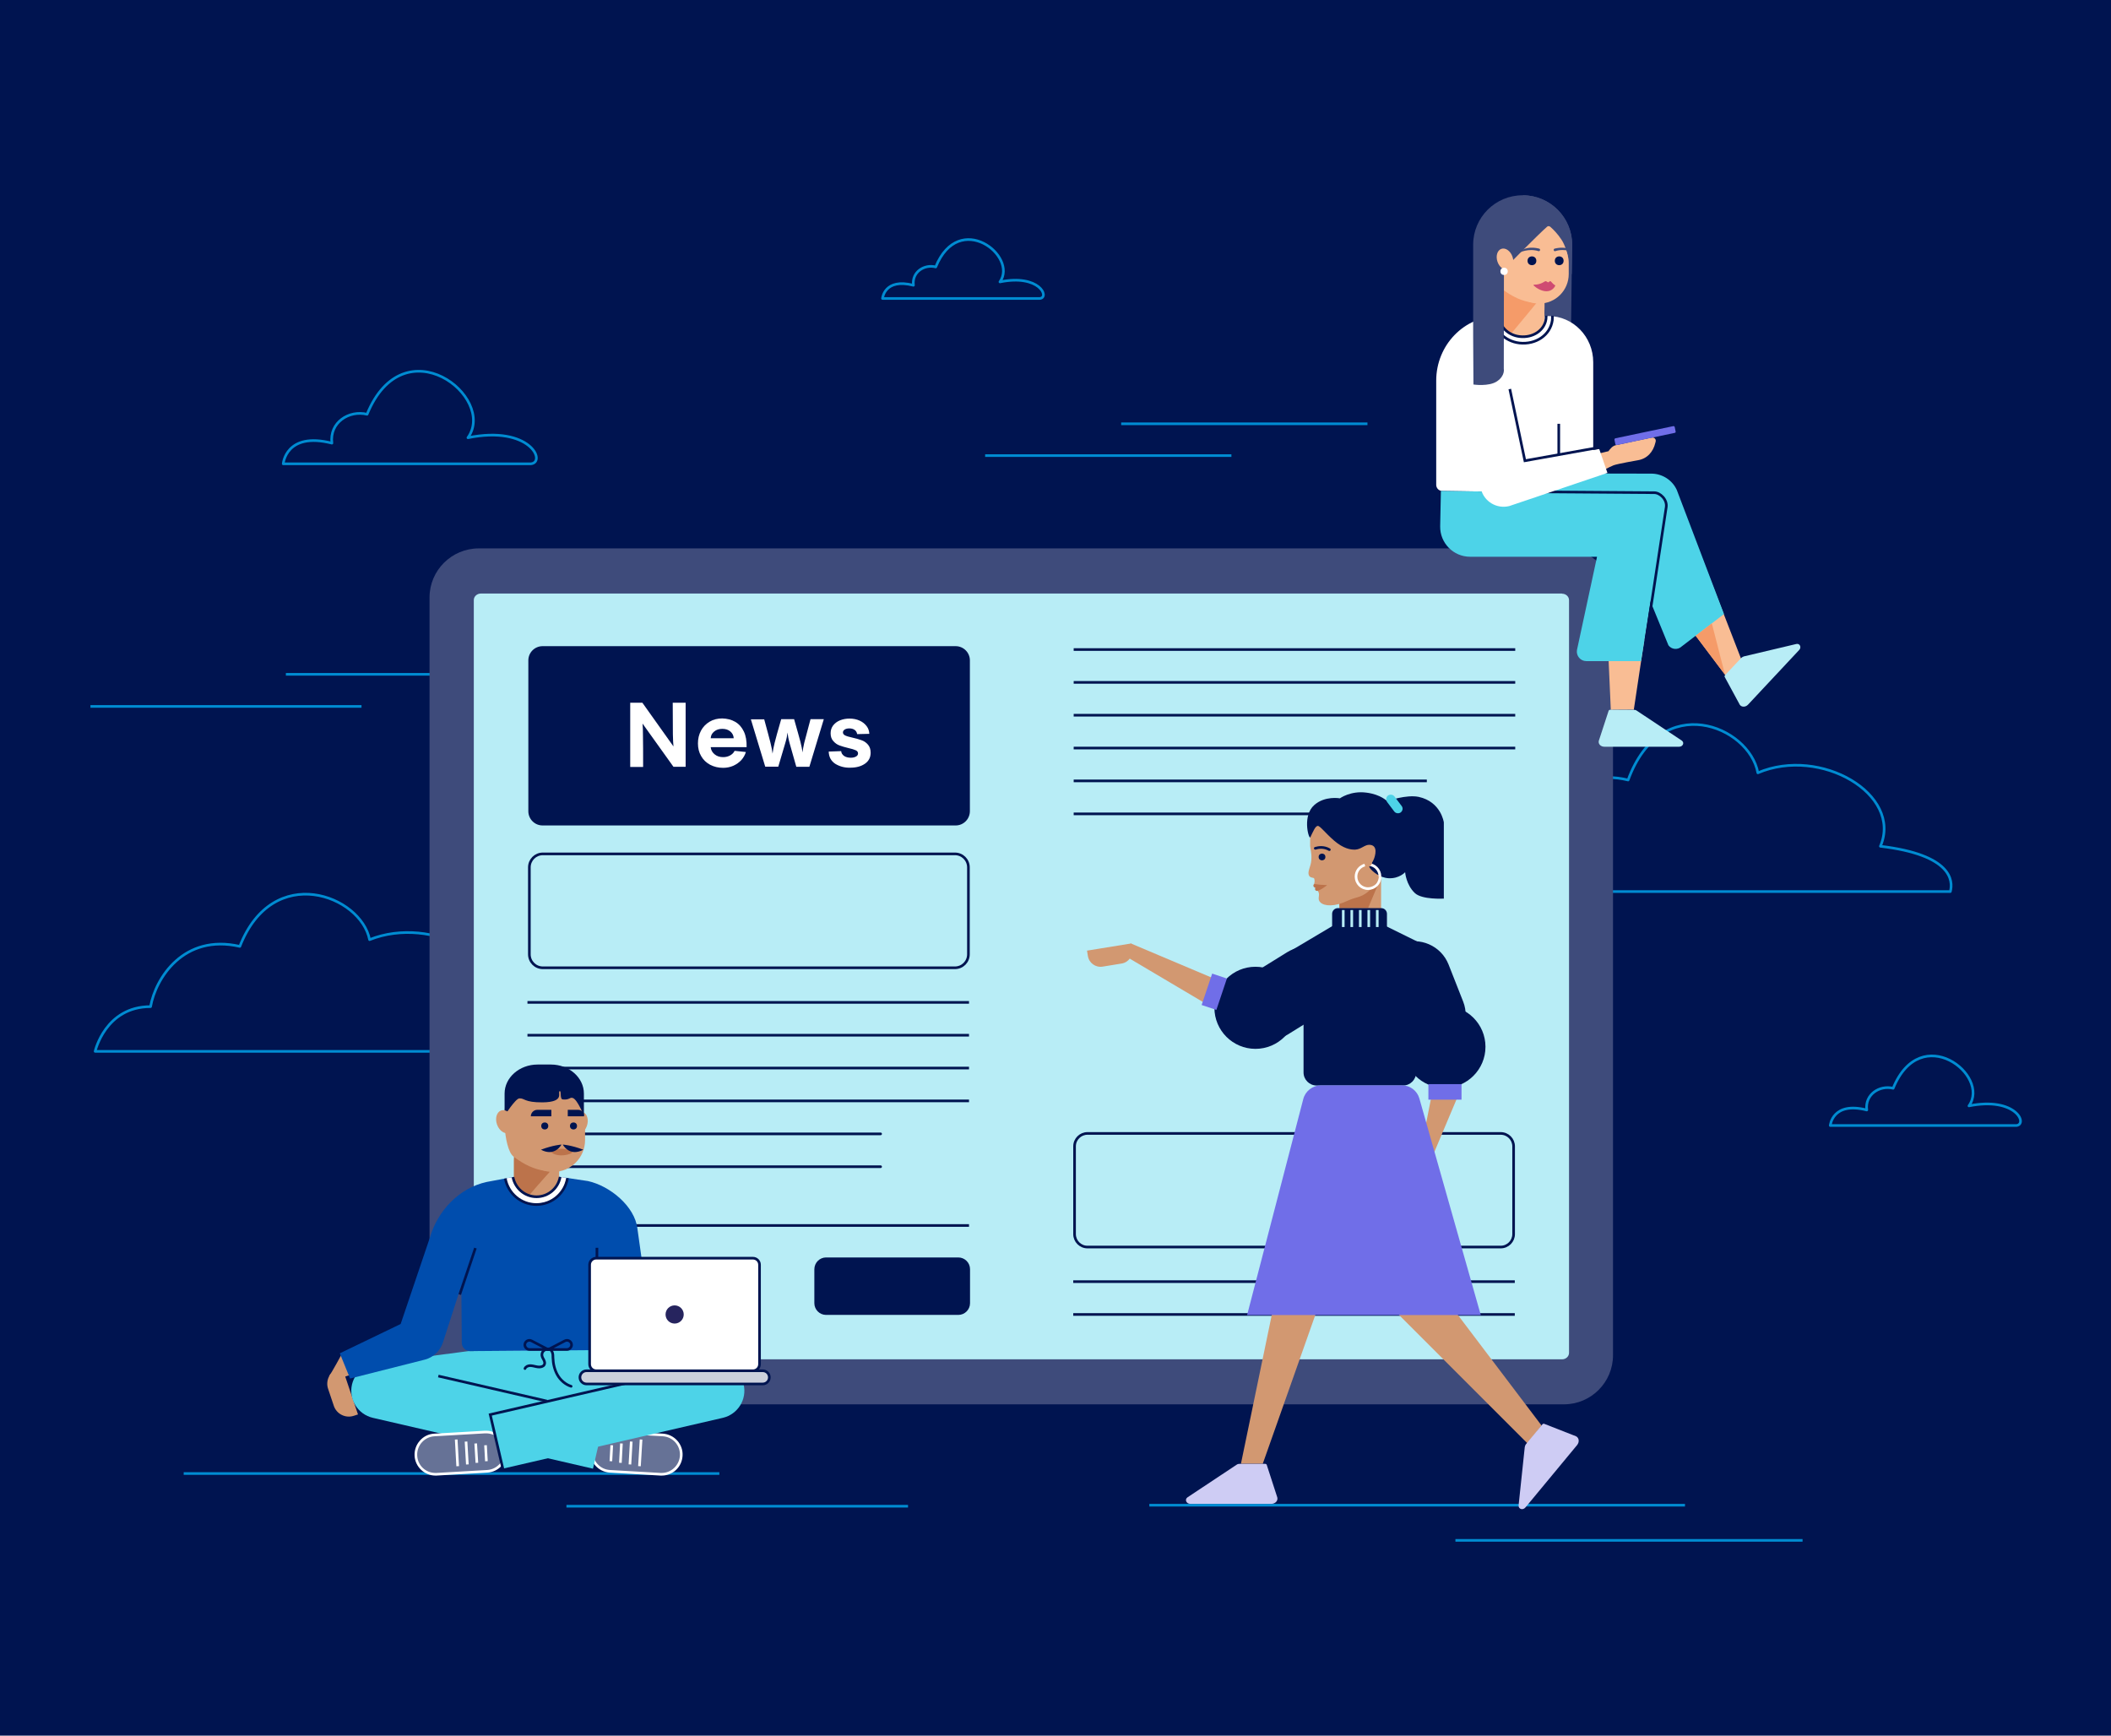 <?xml version="1.0" encoding="UTF-8"?>
<svg xmlns="http://www.w3.org/2000/svg" xmlns:xlink="http://www.w3.org/1999/xlink" version="1.1" x="0px" y="0px" viewBox="0 0 1440 1184" style="enable-background:new 0 0 1440 1184;" xml:space="preserve">
<style type="text/css">
	.st0{fill:#001450;}
	.st1{fill:#3E4B7B;}
	.st2{fill:#FFFFFF;}
	.st3{fill:none;stroke:#008CD2;stroke-width:0.75;stroke-miterlimit:10;}
	.st4{fill:none;stroke:#008CD2;stroke-width:0.75;stroke-linecap:round;stroke-linejoin:round;stroke-miterlimit:10;}
	.st5{fill:#B8EDF6;}
	.st6{fill:none;stroke:#001450;stroke-width:0.75;stroke-miterlimit:10;}
	.st7{fill:#D29871;}
	.st8{fill:#F9BD94;}
	.st9{fill:#4DD3E8;}
	.st10{fill:#EBA97D;}
	.st11{fill:none;stroke:#252659;stroke-width:0.6;stroke-miterlimit:10;}
	.st12{fill:#F59B69;}
	.st13{fill:#706EE8;}
	.st14{fill:#CF4B72;}
	.st15{fill:#4695D3;}
	.st16{fill:#667296;}
	.st17{fill:none;stroke:#FFFFFF;stroke-width:0.75;stroke-miterlimit:10;}
	.st18{fill:#004DAD;}
	.st19{fill:none;stroke:#001450;stroke-width:0.75;stroke-linecap:round;stroke-linejoin:round;stroke-miterlimit:10;}
	.st20{fill:none;}
	.st21{fill:#CECCF4;}
	.st22{fill:#BC734B;}
	.st23{fill:none;stroke:#B8EDF6;stroke-width:0.75;stroke-miterlimit:10;}
	.st24{fill:none;stroke:#041456;stroke-width:0.75;stroke-miterlimit:10;}
	.st25{fill:#CCD0DC;}
	.st26{fill:#FFFFFF;stroke:#001450;stroke-width:0.75;stroke-linecap:round;stroke-linejoin:round;stroke-miterlimit:10;}
	.st27{fill:#26245E;stroke:#26245E;stroke-width:0.75;stroke-linecap:round;stroke-linejoin:round;stroke-miterlimit:10;}
	.st28{fill:#4DD3E8;stroke:#4DD3E8;stroke-width:2.428;stroke-linecap:round;stroke-linejoin:round;stroke-miterlimit:10;}
	.st29{fill:#B6D8F9;stroke:#B6D8F9;stroke-width:2.428;stroke-linecap:round;stroke-linejoin:round;stroke-miterlimit:10;}
	.st30{fill:none;stroke:#008CD2;stroke-width:1.8;stroke-miterlimit:10;}
	.st31{fill:#008CD2;stroke:#008CD2;stroke-width:1.8;stroke-miterlimit:10;}
	.st32{fill:none;stroke:#FFFFFF;stroke-width:1.8;stroke-miterlimit:10;}
	.st33{fill:#008CD2;}
	.st34{fill:#B6D8F9;}
	.st35{fill:none;stroke:#001450;stroke-width:1.8;stroke-miterlimit:10;}
	.st36{opacity:0.1;fill:#041456;stroke:#001450;stroke-width:2.428;stroke-miterlimit:10;}
	.st37{fill:#706EE8;stroke:#706EE8;stroke-width:2.428;stroke-linecap:round;stroke-linejoin:round;stroke-miterlimit:10;}
	.st38{fill:#FFFFFF;stroke:#706EE8;stroke-width:2.428;stroke-linecap:round;stroke-linejoin:round;stroke-miterlimit:10;}
	.st39{fill:#FFFFFF;stroke:#4DD3E8;stroke-width:2.428;stroke-linecap:round;stroke-linejoin:round;stroke-miterlimit:10;}
	.st40{fill:#FFFFFF;stroke:#B6D8F9;stroke-width:2.428;stroke-linecap:round;stroke-linejoin:round;stroke-miterlimit:10;}
	.st41{fill:#001450;stroke:#001450;stroke-width:1.821;stroke-miterlimit:10;}
	.st42{fill:none;stroke:#001450;stroke-width:1.8;stroke-linecap:round;stroke-linejoin:round;stroke-miterlimit:10;}
	.st43{fill:none;stroke:#B6D8F9;stroke-width:1.8;stroke-miterlimit:10;}
	.st44{fill:none;stroke:#008CD2;stroke-width:1.8;stroke-linecap:round;stroke-linejoin:round;stroke-miterlimit:10;}
	.st45{fill:#4DD3E8;stroke:#4DD3E8;stroke-linecap:round;stroke-linejoin:round;stroke-miterlimit:10;}
	.st46{fill:#B6D8F9;stroke:#B6D8F9;stroke-linecap:round;stroke-linejoin:round;stroke-miterlimit:10;}
	.st47{fill:#008CD2;stroke:#008CD2;stroke-width:0.75;stroke-miterlimit:10;}
	.st48{opacity:0.1;fill:#041456;stroke:#001450;stroke-miterlimit:10;}
	.st49{fill:#706EE8;stroke:#706EE8;stroke-linecap:round;stroke-linejoin:round;stroke-miterlimit:10;}
	.st50{fill:#FFFFFF;stroke:#706EE8;stroke-linecap:round;stroke-linejoin:round;stroke-miterlimit:10;}
	.st51{fill:#FFFFFF;stroke:#4DD3E8;stroke-linecap:round;stroke-linejoin:round;stroke-miterlimit:10;}
	.st52{fill:#FFFFFF;stroke:#B6D8F9;stroke-linecap:round;stroke-linejoin:round;stroke-miterlimit:10;}
	.st53{fill:#001450;stroke:#001450;stroke-width:0.75;stroke-miterlimit:10;}
	.st54{fill:none;stroke:#B6D8F9;stroke-width:0.75;stroke-miterlimit:10;}
	.st55{fill:none;stroke:#3E4B7B;stroke-width:2.355;stroke-linecap:round;stroke-linejoin:round;stroke-miterlimit:10;}
	.st56{fill:#7E4538;}
	.st57{fill:#A5674F;}
	.st58{fill:#82422E;}
	.st59{fill-rule:evenodd;clip-rule:evenodd;fill:#001450;}
	.st60{fill:none;stroke:#008CD2;stroke-width:1.236;stroke-linecap:square;}
	.st61{fill:none;stroke:#3E4B7B;stroke-width:2.355;stroke-miterlimit:10;}
	.st62{clip-path:url(#SVGID_00000043427527511047536920000004754835467704160434_);}
	.st63{fill:none;stroke:#252659;stroke-width:1.259;stroke-miterlimit:10;}
	.st64{fill:#FFFFFF;stroke:#001450;stroke-width:0.75;stroke-miterlimit:10;}
	.st65{fill:#001450;stroke:#008CD2;stroke-width:0.75;stroke-miterlimit:10;}
	.st66{fill:#FFFFFF;stroke:#001450;stroke-width:1.518;stroke-linecap:round;stroke-linejoin:round;stroke-miterlimit:10;}
	.st67{fill:none;stroke:#001450;stroke-width:1.139;stroke-linecap:round;stroke-linejoin:round;stroke-miterlimit:10;}
	.st68{fill:none;stroke:#001450;stroke-width:0.75;}
	.st69{fill:#E5BFA1;filter:url(#Adobe_OpacityMaskFilter);}
	.st70{mask:url(#mask0_3963_33188_00000054949596928567622090000010716605533962612364_);}
	.st71{fill:#001450;stroke:#001450;stroke-width:7.211636e-02;stroke-miterlimit:10;}
	.st72{opacity:0.5;fill:#F59B69;enable-background:new    ;}
	.st73{fill:none;stroke:#B8EDF6;stroke-width:3;stroke-linecap:round;stroke-linejoin:round;stroke-miterlimit:10;}
	.st74{fill-rule:evenodd;clip-rule:evenodd;fill:#D29871;}
	.st75{fill:#4D5B85;}
	.st76{fill:none;stroke:#008CD2;stroke-width:2;stroke-linecap:square;}
	.st77{fill-rule:evenodd;clip-rule:evenodd;fill:#008CD2;}
	.st78{fill-rule:evenodd;clip-rule:evenodd;fill:#FFFFFF;}
	.st79{fill-rule:evenodd;clip-rule:evenodd;fill:#BC734B;}
	.st80{fill:#706EE8;enable-background:new    ;}
	.st81{fill-rule:evenodd;clip-rule:evenodd;fill:#CCD0DC;}
	.st82{fill-rule:evenodd;clip-rule:evenodd;fill:none;stroke:#CCD0DC;stroke-width:2;stroke-miterlimit:10;}
	.st83{fill:none;stroke:#008CD2;stroke-width:0.75;}
	.st84{fill:#94E5F1;}
	.st85{fill:#FFFFFF;stroke:#FFFFFF;stroke-width:0.994;stroke-miterlimit:10;}
	.st86{fill-rule:evenodd;clip-rule:evenodd;fill:#94E5F1;}
	.st87{fill:none;stroke:#001450;stroke-width:0.994;stroke-miterlimit:10;}
	.st88{fill:none;stroke:#008CD2;stroke-width:0.75;stroke-linecap:square;stroke-miterlimit:10;}
	.st89{fill:#FFFFFF;filter:url(#Adobe_OpacityMaskFilter_00000135691922785693451030000012342425798803265412_);}
	
		.st90{mask:url(#path-86-inside-1_3963_33950_00000045590423536095182250000000608705039788252551_);fill:#008CD2;stroke:#008CD2;stroke-width:0.994;}
	.st91{clip-path:url(#SVGID_00000029768775942978377960000000241504968952623514_);}
	.st92{fill:#3E4B7B;stroke:#3E4B7B;stroke-width:1.142;}
	.st93{fill:none;stroke:#FFFFFF;stroke-width:0.75;stroke-linecap:round;}
	.st94{fill:#FFFFFF;stroke:#001450;stroke-width:0.75;}
	.st95{fill:#FFFFFF;stroke:#001450;stroke-width:0.571;stroke-miterlimit:10;}
	.st96{fill:none;stroke:#001450;stroke-width:2;stroke-miterlimit:10;}
	.st97{fill:none;stroke:#001450;stroke-width:2;}
	.st98{fill:#3E4B7B;stroke:#3E4B7B;stroke-width:2;}
	.st99{fill:none;stroke:#FFFFFF;stroke-width:2;stroke-linecap:round;}
	.st100{fill:none;stroke:#008CD2;stroke-width:2;}
	.st101{fill:#FFFFFF;stroke:#001450;stroke-width:2;}
	.st102{fill:#FFFFFF;stroke:#001450;stroke-miterlimit:10;}
	.st103{fill:none;stroke:#008CD2;stroke-width:2;stroke-miterlimit:10;}
	.st104{fill:#FFFFFF;stroke:#FFFFFF;stroke-width:2.34;stroke-miterlimit:10;}
	.st105{fill:none;stroke:#001450;stroke-width:2.34;stroke-miterlimit:10;}
	.st106{fill:none;stroke:#008CD2;stroke-width:2;stroke-linecap:square;stroke-miterlimit:10;}
	.st107{fill:#FFFFFF;filter:url(#Adobe_OpacityMaskFilter_00000170253116386607843910000006586204008465640878_);}
	
		.st108{mask:url(#path-86-inside-1_3963_33950_00000083084943453329269400000005927712555969314750_);fill:#008CD2;stroke:#008CD2;stroke-width:2.34;}
	.st109{clip-path:url(#SVGID_00000169533698806930246490000002970939726072766861_);}
	.st110{fill:#001450;stroke:#008CD2;stroke-width:2;stroke-miterlimit:10;}
	.st111{fill:none;stroke:#001450;stroke-width:2.501;}
	.st112{clip-path:url(#SVGID_00000079479630280743044690000011044934017798098562_);}
	.st113{fill:#FFFFFF;stroke:#001450;stroke-width:2.501;stroke-miterlimit:10;}
	.st114{fill:none;stroke:#B6D8F9;stroke-width:2;stroke-miterlimit:10;}
	.st115{fill:none;stroke:#B8EDF6;stroke-width:2;}
	.st116{fill:none;stroke:#001450;stroke-width:6.669;stroke-miterlimit:10;}
	.st117{fill:none;stroke:#001450;stroke-width:1.089;}
	.st118{fill:none;stroke:#008CD2;stroke-width:0.871;}
	.st119{clip-path:url(#SVGID_00000095315287390963165770000013585552631403341227_);}
	.st120{fill:#FFFFFF;stroke:#001450;stroke-width:1.089;stroke-miterlimit:10;}
	.st121{fill:none;stroke:#B8EDF6;stroke-width:0.75;}
	.st122{fill:none;stroke:#001450;stroke-width:2.904;stroke-miterlimit:10;}
	.st123{fill:none;stroke:#3E4B7B;stroke-width:4.522;stroke-linecap:round;stroke-linejoin:round;stroke-miterlimit:10;}
	.st124{fill:none;stroke:#008CD2;stroke-width:2.373;stroke-linecap:square;}
	.st125{fill:none;stroke:#3E4B7B;stroke-width:4.522;stroke-miterlimit:10;}
	.st126{fill:none;stroke:#001450;stroke-width:2;stroke-linecap:round;stroke-linejoin:round;stroke-miterlimit:10;}
	.st127{fill:#FFFFFF;stroke:#001450;stroke-width:2;stroke-linecap:round;stroke-linejoin:round;stroke-miterlimit:10;}
	.st128{fill:#26245E;stroke:#26245E;stroke-width:2;stroke-linecap:round;stroke-linejoin:round;stroke-miterlimit:10;}
	.st129{clip-path:url(#SVGID_00000063593090891416752460000003251546392875366585_);}
	.st130{fill:none;stroke:#252659;stroke-width:2.418;stroke-miterlimit:10;}
	.st131{fill:#FFFFFF;stroke:#001450;stroke-width:2;stroke-miterlimit:10;}
	.st132{fill:none;stroke:#008CD2;stroke-width:2;stroke-linecap:round;stroke-linejoin:round;stroke-miterlimit:10;}
	.st133{fill:#FFFFFF;stroke:#001450;stroke-width:3.061;stroke-linecap:round;stroke-linejoin:round;stroke-miterlimit:10;}
	.st134{fill:#E5BFA1;filter:url(#Adobe_OpacityMaskFilter_00000037669164128995254160000011577151054176644746_);}
	.st135{mask:url(#mask0_3963_33188_00000018951943706794382780000000515353355427817393_);}
	.st136{fill:#001450;stroke:#001450;stroke-width:0.145;stroke-miterlimit:10;}
	.st137{fill:none;stroke:#B8EDF6;stroke-width:6.05;stroke-linecap:round;stroke-linejoin:round;stroke-miterlimit:10;}
	.st138{fill:none;stroke:#008CD2;stroke-width:4.033;stroke-linecap:square;}
	.st139{fill:none;stroke:#008CD2;stroke-width:1.512;stroke-miterlimit:10;}
	.st140{fill-rule:evenodd;clip-rule:evenodd;fill:none;stroke:#CCD0DC;stroke-width:4.033;stroke-miterlimit:10;}
	.st141{fill:none;stroke:#252659;stroke-width:1.482;stroke-miterlimit:10;}
	.st142{fill:none;stroke:#B8EDF6;stroke-width:1.8;stroke-miterlimit:10;}
	.st143{fill:none;stroke:#B8EDF6;stroke-width:1.852;stroke-miterlimit:10;}
	.st144{fill:none;stroke:#FFFFFF;stroke-width:1.852;stroke-miterlimit:10;}
	.st145{fill:none;stroke:#041456;stroke-width:1.852;stroke-miterlimit:10;}
	.st146{fill:#FFFFFF;stroke:#001450;stroke-width:1.8;stroke-linecap:round;stroke-linejoin:round;stroke-miterlimit:10;}
	.st147{fill:#26245E;stroke:#26245E;stroke-width:1.8;stroke-linecap:round;stroke-linejoin:round;stroke-miterlimit:10;}
</style>
<g id="HG">
	<rect x="-3.9" y="-4.6" class="st0" width="1447.8" height="1193.3"></rect>
</g>
<g id="Ebene_1">
	<path class="st1" d="M1038.6,133.2c18.7,0,33.8,15.1,33.8,33.8l-0.8,61.5l-20.2-14.6l2.4-19.1l15.8-20.3c0,0-1.6-6.9-4.4-11"></path>
	<path class="st2" d="M1082.8,335.4l-58.3,0.1l-40.7-0.6c-2.3,0-4.1-1.9-4.1-4.2v-71c0-24.4,19.2-44.1,42.8-44.1h33.7   c16.9,0,30.6,14.1,30.6,31.5v83.6C1086.8,332.9,1085.1,335.4,1082.8,335.4z"></path>
	<line class="st30" x1="195" y1="460" x2="334.2" y2="460"></line>
	<line class="st30" x1="246.6" y1="481.9" x2="61.7" y2="481.9"></line>
	<path class="st44" d="M383.4,717.2H64.9c0,0,6.9-30.5,37.8-30.5c3.4-19.4,22.6-49.9,60.9-41.1c22.6-57.8,82.6-34.7,88.5-4.6   c42.8-17.1,98.8,13.9,83.6,47.2C384.4,693.6,385.3,710.2,383.4,717.2z"></path>
	<path class="st44" d="M1330.4,608.2h-318.5c0,0,6.9-32.4,37.8-32.4c3.4-20.6,22.6-53.1,60.9-43.7c22.6-61.4,82.6-36.9,88.5-4.9   c42.8-18.2,98.8,14.7,83.6,50.1C1331.4,583.1,1332.4,600.8,1330.4,608.2z"></path>
	<path class="st1" d="M293,407.6v516.9c0,18.5,15,33.5,33.5,33.5h740.3c18.5,0,33.5-15,33.5-33.5V407.6c0-18.5-15-33.5-33.5-33.5   H326.6C308.1,374.1,293,389.1,293,407.6L293,407.6z"></path>
	<path class="st5" d="M1065.5,405c2.6,0,4.8,1.9,4.8,4.4v513.5c0,2.4-2.1,4.4-4.8,4.4H328c-2.6,0-4.8-1.9-4.8-4.4V409.3   c0-2.4,2.2-4.4,4.8-4.4H1065.5z"></path>
	<line class="st35" x1="732.4" y1="443.1" x2="1033.6" y2="443.1"></line>
	<line class="st35" x1="732.4" y1="465.5" x2="1033.6" y2="465.5"></line>
	<line class="st35" x1="732.4" y1="487.9" x2="1033.6" y2="487.9"></line>
	<line class="st35" x1="732.4" y1="510.3" x2="1033.6" y2="510.3"></line>
	<line class="st35" x1="732.4" y1="532.7" x2="973.3" y2="532.7"></line>
	<line class="st35" x1="732.4" y1="555.2" x2="973.3" y2="555.2"></line>
	<line class="st35" x1="732.1" y1="874.3" x2="1033.3" y2="874.3"></line>
	<line class="st35" x1="732.1" y1="896.7" x2="1033.3" y2="896.7"></line>
	<path class="st35" d="M1023.7,850.7H741.8c-4.9,0-8.8-4-8.8-8.8v-59.9c0-4.9,4-8.8,8.8-8.8h281.9c4.9,0,8.8,4,8.8,8.8v59.9   C1032.5,846.7,1028.6,850.7,1023.7,850.7z"></path>
	<line class="st30" x1="784" y1="1026.8" x2="1149.4" y2="1026.8"></line>
	<line class="st30" x1="125.3" y1="1005.2" x2="490.7" y2="1005.2"></line>
	<g>
		<path class="st7" d="M233.4,932.8l10.8,32.1l-2.8,0.9c-5.6,1.9-11.8-1.1-13.7-6.8l-3.9-11.6c-1.9-5.6,1.1-11.8,6.8-13.7    L233.4,932.8z"></path>
		<path class="st7" d="M224.6,938.5c0.7-0.3,9.1-15.8,9.1-15.8l15.6,11.8l-20.6,6.8L224.6,938.5z"></path>
	</g>
	<path class="st8" d="M1088.3,323.6c0,0,10.4-5.5,12.4-6.2c2.6-1,16.4-3.4,16.4-3.4c6.4-1,10.6-5.6,12.1-12l0.2-0.8   c0.4-1.6-1-3-2.6-2.7c-6.3,1.3-18.3,3.8-24.6,5.2c-2.2,0.5-3.7,2.3-5,4.1l-23.7,5.7"></path>
	<path class="st9" d="M254.5,930.2l65-8.5c0,0,123.4-1.3,125.4-1c2,0.3,60.8,38.3,59.8,38c-1-0.3-165.6,3.4-165.6,3.4L254.5,930.2z"></path>
	<path class="st44" d="M362.2,316.4h-169c0,0,1.8-22.1,33.2-14.1c-1.8-14.1,11.7-22.7,24-19.7c25.2-61.4,88.5-11.7,68.8,16   C361.6,290,372.7,315.2,362.2,316.4z"></path>
	<path class="st44" d="M1375.5,767.8h-127c0,0,1.4-16.6,24.9-10.6c-1.4-10.6,8.8-17.1,18-14.8c18.9-46.2,66.5-8.8,51.7,12   C1375.1,748,1383.4,766.9,1375.5,767.8z"></path>
	<path class="st44" d="M709.4,203.6H602c0,0,1.2-14.1,21.1-9c-1.2-9,7.4-14.5,15.2-12.5c16-39.1,56.3-7.4,43.8,10.2   C709,186.8,716.1,202.8,709.4,203.6z"></path>
	<path class="st8" d="M1191.2,458.5l-14.1,2.3l-66.2-87.9l-91.5,4l12.9-50.5h86.5c11.5-2.4,21.7,2.4,25.7,11.9   C1147.9,346.7,1191.2,458.5,1191.2,458.5z"></path>
	<path class="st8" d="M1091.2,338.8l-106.4,0.4c-2.5,12.3,5.1,24.6,16.1,36l18.1,1.6l0,0h75l4.8,107.4l15.7-0.1l20.2-134.6   C1137.7,333.5,1107.4,338.8,1091.2,338.8z"></path>
	<path class="st5" d="M1097.3,484.9c0.1-0.4,0.6-0.7,1.1-0.7h16.1c0.7,0,1.5,0.2,2,0.6l30.7,20.4c2,1.4,0.8,4.2-1.8,4.2h-51   c-2.5,0-4.3-1.9-3.8-4L1097.3,484.9z"></path>
	<path class="st9" d="M1176,418.9l-29,22.2c-2.6,2.4-6.8,2-8.9-0.9l-32.4-79.1l-76.9-8.7l2.1-29.5l95.8,0.2   c7.3,0.1,14,4.4,17.1,11.1L1176,418.9z"></path>
	<path class="st9" d="M1119.4,451h-37.3c-4,0-7-3.6-6.4-7.5l13.7-63.7h-86.6c-11.4,0-20.6-9.4-20.4-20.8l0.5-24.1l144.5,2.1   c5.2,0.1,9.1,4.7,8.3,9.8C1131.9,371.8,1119.4,452.1,1119.4,451z"></path>
	<path class="st35" d="M1030.4,335.4l97.9,0.7c4.1-0.1,9.1,4.7,8.3,9.9c-3.9,25.5-13.9,91.6-13.9,90.5"></path>
	<polygon class="st12" points="1167.7,425.2 1176.7,460.3 1156.7,433.7  "></polygon>
	<path class="st2" d="M990.4,250.1l19.8,83.4c2,8.6,10.8,13.9,19.4,11.7l66.9-22.6l-5.6-16.3l-50.7,8.1l-13.6-66.2   C1020.5,222.1,987.6,222.9,990.4,250.1z"></path>
	<polyline class="st35" points="1091,305.2 1040.2,314.3 1029.9,265.4  "></polyline>
	<line class="st35" x1="1063.3" y1="289.1" x2="1063.3" y2="310"></line>
	<path class="st13" d="M1142.4,295.3l-39.5,8.3c-0.4,0.1-0.9-0.2-1-0.6l-0.6-3c-0.1-0.4,0.2-0.9,0.6-1l39.5-8.3   c0.4-0.1,0.9,0.2,1,0.6l0.6,3C1143.2,294.8,1142.9,295.2,1142.4,295.3z"></path>
	<g>
		<path class="st8" d="M1041.5,229.6l-2.9,0c-12.7-0.6-16.8-9.3-13.5-20.5V199c0-7.9,6.4-14.2,14.2-14.2h0.1    c7.9,0,14.2,6.4,14.2,14.2V209c0,2-0.1,3.1-0.1,4.6C1054.2,223,1051,227.3,1041.5,229.6z"></path>
		<path class="st12" d="M1025.2,210.8c0.1-8.3,0.2-15.7,0.5-15.8c0.7-0.2,23.7,10.1,23.7,10.1s-11.9,14.6-18.5,22.4l-3.4-2.1l-3.9-4    v-6.5L1025.2,210.8z"></path>
		<path class="st8" d="M1069.1,184.9c0,0-0.8,14.6-7.4,17.4c-6.6,2.8-9.5,4.9-16.4,4.1c-6.9-0.8-13.9-4.1-20.3-9s-8-35.6-2.2-40.4    c5.7-4.8,28.4-9.1,32.8-8.8c4.3,0.4,13.1,19.6,13.6,21.6C1069.8,171.9,1069.1,184.9,1069.1,184.9z"></path>
		<path class="st1" d="M1053.3,204.4l0.4-9.7l15.8-20.3c0,0-1.6-6.9-4.4-11c-2.6-3.9-5.2-6.6-7.6-8.7c-0.6-0.5-1.5-0.6-2.1-0.1    c-6,5.2-29.5,29.1-29.5,29.1l-0.1,67.9c0,0,1,4.7-4.6,8.5c-5.6,3.8-16.1,2.2-16.1,2.2l-0.2-33.2V167c0-18.7,15.1-33.8,33.8-33.8h0    c18.7,0,33.8,15.1,33.8,33.8l-0.3,19.8"></path>
		<ellipse transform="matrix(0.943 -0.332 0.332 0.943 -0.74 350.518)" class="st8" cx="1027" cy="177.4" rx="5.4" ry="7.5"></ellipse>
		<circle class="st2" cx="1026" cy="185.1" r="2.5"></circle>
		<path class="st8" d="M1060.9,162.4c5.5,3.6,9.2,9.8,9.2,16.9v7.6c0,11.2-9,20.2-20.2,20.2l0,0c-11.2,0-20.2-9-20.2-20.2v-7.6"></path>
		<circle class="st0" cx="1045" cy="177.9" r="3"></circle>
		<circle class="st0" cx="1063.6" cy="177.9" r="3"></circle>
		<path class="st14" d="M1046.2,194.8c-0.2-0.2-0.1-0.6,0.3-0.6c4.9,0,7.1-2.4,7.8-2.4c0.7,0,1.3,0.8,1.8,0.8s1-1,1.5-0.8    c0.5,0.1,1.5,1.9,3.2,2.8c0.1,0.1,0.2,0.2,0.1,0.3c-0.3,0.9-2.2,3.8-5.9,3.8C1051.5,198.7,1048,196.5,1046.2,194.8z"></path>
	</g>
	<path class="st35" d="M1054.7,215.4l-0.1,2.2c-1.1,7.9-9.1,13-17.9,12c-8.2-0.9-14.2-7.2-14.2-14.4"></path>
	<path class="st35" d="M1059,215.4l-0.1,3c-1.4,10.3-11.3,16.8-22.4,15.6c-10.3-1.2-17.8-9.2-17.8-18.6"></path>
	<line class="st35" x1="359.8" y1="836" x2="661" y2="836"></line>
	<path class="st5" d="M1176.5,461.8c-0.2-0.4-0.1-0.9,0.2-1.2l11-11.7c0.5-0.5,1.2-0.9,1.8-1.1l35.9-8.5c2.4-0.5,3.6,2.3,1.9,4.1   l-34.9,37.3c-1.7,1.8-4.4,1.8-5.6,0.1L1176.5,461.8z"></path>
	<polyline class="st15" points="417.6,921.1 417.6,865 417.6,921.1 459,931.9  "></polyline>
	<g>
		<g>
			<g>
				<path class="st16" d="M451.4,1005.6c-0.3,0-0.5,0-0.8,0l-34.6-2c-7.4-0.4-13-6.8-12.6-14.1c0.4-7.1,6.3-12.6,13.3-12.6      c0.3,0,0.5,0,0.8,0l34.6,2c3.6,0.2,6.8,1.8,9.2,4.5c2.4,2.7,3.6,6.1,3.4,9.7C464.4,1000.1,458.5,1005.6,451.4,1005.6      L451.4,1005.6z"></path>
				<path class="st2" d="M416.8,977.8c0.2,0,0.5,0,0.7,0l34.6,2c6.9,0.4,12.1,6.3,11.7,13.2v0c-0.4,6.6-5.9,11.8-12.4,11.8      c-0.2,0-0.5,0-0.7,0l-34.6-2c-6.9-0.4-12.1-6.3-11.7-13.2C404.8,982.9,410.3,977.8,416.8,977.8 M416.8,976      c-7.6,0-13.8,5.9-14.2,13.5c-0.5,7.9,5.6,14.6,13.4,15.1l34.6,2c0.3,0,0.6,0,0.8,0c7.6,0,13.8-5.9,14.2-13.5      c0.5-7.9-5.6-14.6-13.4-15.1l-34.6-2C417.4,976,417.1,976,416.8,976L416.8,976z"></path>
			</g>
			<g>
				<line class="st32" x1="437.3" y1="982" x2="436.2" y2="1000.2"></line>
				<line class="st32" x1="430.6" y1="983.4" x2="429.7" y2="999"></line>
				<line class="st32" x1="423.9" y1="984.7" x2="423.2" y2="997.9"></line>
				<line class="st32" x1="417.3" y1="985.9" x2="416.7" y2="996.8"></line>
			</g>
		</g>
		<path class="st9" d="M404.5,1001.9l-150.2-34.7c-10.2-2.4-16.5-12.5-14.2-22.7l0,0c2.4-10.2,12.5-16.5,22.7-14.2L413,965    L404.5,1001.9z"></path>
		<g>
			<g>
				<path class="st16" d="M297,1005.6c-7.1,0-12.9-5.5-13.3-12.6c-0.2-3.6,1-7,3.4-9.7c2.4-2.7,5.7-4.3,9.2-4.5l34.6-2      c0.3,0,0.5,0,0.8,0c7.1,0,12.9,5.5,13.3,12.6c0.4,7.4-5.2,13.7-12.6,14.1l-34.6,2C297.5,1005.6,297.3,1005.6,297,1005.6z"></path>
				<path class="st2" d="M331.6,977.8c6.6,0,12.1,5.1,12.4,11.8c0.4,6.9-4.9,12.8-11.7,13.2l-34.6,2c-0.2,0-0.5,0-0.7,0      c-6.6,0-12.1-5.1-12.4-11.8v0c-0.4-6.9,4.9-12.8,11.7-13.2l34.6-2C331.1,977.8,331.4,977.8,331.6,977.8 M331.6,976L331.6,976      c-0.3,0-0.6,0-0.8,0l-34.6,2c-3.8,0.2-7.3,1.9-9.8,4.8c-2.5,2.8-3.8,6.5-3.6,10.3c0.4,7.5,6.7,13.5,14.2,13.5c0.3,0,0.6,0,0.8,0      l34.6-2c7.9-0.5,13.9-7.2,13.4-15.1C345.4,981.9,339.2,976,331.6,976L331.6,976z"></path>
			</g>
			<g>
				<line class="st32" x1="311.2" y1="982" x2="312.2" y2="1000.2"></line>
				<line class="st32" x1="317.9" y1="983.4" x2="318.8" y2="999"></line>
				<line class="st32" x1="324.5" y1="984.7" x2="325.3" y2="997.9"></line>
				<line class="st32" x1="331.2" y1="985.9" x2="331.8" y2="996.8"></line>
			</g>
		</g>
		<path class="st9" d="M342.9,1001.9l150.2-34.7c10.2-2.4,16.5-12.5,14.2-22.7v0c-2.4-10.2-12.5-16.5-22.7-14.2L334.4,965    L342.9,1001.9z"></path>
	</g>
	<path class="st18" d="M486,917.3l-43.2-22.2l-8-57c-1.8-15.2-18.7-29.1-33.7-32.4l-22.7-3.4h-25.1l-21.3,4   c-18.8,4.1-33.5,19.6-38.8,38.1l-19.9,58.8l-41.5,20l7,17.2l51-12.9c5.8-1.5,10.4-5.9,12.3-11.6l12.6-39L315,916   c0,3.1,2.6,5.7,5.7,5.7l164.5-1.3C486.8,920.4,487.4,918.1,486,917.3z"></path>
	<g>
		<path class="st42" d="M386.7,920.6h-12.7l11.3-5.9c2.1-1.1,4.6,0.4,4.6,2.8l0,0C389.8,919.2,388.4,920.6,386.7,920.6z"></path>
		<path class="st42" d="M361.2,920.6h12.7l-11.3-5.9c-2.1-1.1-4.6,0.4-4.6,2.8l0,0C358.1,919.2,359.5,920.6,361.2,920.6z"></path>
		<path class="st42" d="M373.9,920.5c-1.2-0.2-2.4,0.3-3.2,1.1c-0.8,0.8-1.2,2.1-1,3.2c0.2,1.1,0.8,2,1.3,3c0.5,1,0.8,2.2,0.3,3.1    c-0.3,0.6-0.8,1-1.3,1.2c-1.3,0.6-2.8,0.5-4.2,0.2c-1.4-0.3-2.8-0.7-4.2-0.7s-3,0.7-3.5,2"></path>
		<path class="st42" d="M373.8,920.4c1.3-0.2,2.5,0.8,2.9,2c0.5,1.2,0.5,2.5,0.5,3.8c0.1,4.1,1.1,8.3,3.1,11.8s5.4,6.5,9.3,7.7"></path>
	</g>
	<ellipse transform="matrix(0.332 -0.943 0.943 0.332 -458.348 884.493)" class="st7" cx="395" cy="765.7" rx="8.1" ry="5.8"></ellipse>
	<path class="st0" d="M651.9,563.1H370.1c-5.4,0-9.7-4.4-9.7-9.7V450.5c0-5.4,4.4-9.7,9.7-9.7h281.8c5.4,0,9.7,4.4,9.7,9.7v102.8   C661.6,558.7,657.3,563.1,651.9,563.1z"></path>
	<rect x="913.7" y="598" class="st7" width="28.4" height="22.9"></rect>
	<polygon class="st7" points="861.4,998.5 846.5,998.5 878.4,844.5 915.6,845  "></polygon>
	<polygon class="st7" points="1042,984.7 1051.6,972.5 964.4,857.3 927.3,870  "></polygon>
	<path class="st21" d="M864.1,999.3c-0.1-0.4-0.6-0.7-1.1-0.7h-17.4c-0.8,0-1.6,0.2-2.2,0.7l-33.3,22.1c-2.2,1.5-0.9,4.5,1.9,4.5   h55.2c2.7,0,4.7-2.1,4.1-4.4L864.1,999.3z"></path>
	<path class="st21" d="M1053.4,971.3c-0.4-0.2-1,0-1.3,0.4l-11.1,13.4c-0.5,0.6-0.8,1.4-0.9,2.1l-4.2,39.7c-0.2,2.6,2.9,3.6,4.7,1.4   l35.2-42.5c1.7-2.1,1.4-4.9-0.7-6L1053.4,971.3z"></path>
	<path class="st0" d="M957.1,740.5h-59c-4.9,0-8.9-4-8.9-8.9v-79.8c0-4.9,4-8.9,8.9-8.9h59c4.9,0,8.9,4,8.9,8.9v79.8   C966,736.5,962,740.5,957.1,740.5z"></path>
	<polygon class="st22" points="933.3,619.3 913.7,619.4 913.4,605.3 943.7,594.7  "></polygon>
	<circle class="st0" cx="985.3" cy="714.1" r="28"></circle>
	<path class="st0" d="M984,715.7L984,715.7c-12.8,5-27.3-1.3-32.4-14.1l-10-25.4c-5-12.8,1.3-27.3,14.1-32.4h0   c12.8-5,27.3,1.3,32.4,14.1l10,25.4C1003.1,696.1,996.8,710.6,984,715.7z"></path>
	<path class="st0" d="M925.4,621.9l-44.6,26.5c0,0,99.4-0.7,94.7-1.8L925.4,621.9z"></path>
	<path class="st0" d="M942.2,636.7h-29.6c-2.2,0-3.9-1.8-3.9-3.9v-9.4c0-2.2,1.8-3.9,3.9-3.9h29.6c2.2,0,3.9,1.8,3.9,3.9v9.4   C946.2,634.9,944.4,636.7,942.2,636.7z"></path>
	<path class="st0" d="M845.3,698.1L845.3,698.1c-7-11.2-3.5-26,7.7-33l25-15.5c11.2-7,26-3.5,33,7.7l0,0c7,11.2,3.5,26-7.7,33   l-25,15.5C867,712.8,852.3,709.3,845.3,698.1z"></path>
	<circle class="st0" cx="856.4" cy="687.5" r="28"></circle>
	<polygon class="st7" points="976.3,748.6 972.3,768.9 976.3,790.9 994.3,748.2  "></polygon>
	<path class="st13" d="M1010.1,897.1H850.7L889,749.8c1.4-5.5,6.4-9.4,12.2-9.4h55.2c5.5,0,10.3,3.7,11.8,8.9L1010.1,897.1z"></path>
	
		<rect x="980.4" y="733.6" transform="matrix(6.123234e-17 -1 1 6.123234e-17 240.764 1730.561)" class="st13" width="10.6" height="22.6"></rect>
	<polygon class="st7" points="829.4,668.1 821.2,683.9 767,651.8 771.4,643.6  "></polygon>
	
		<rect x="822.6" y="665.4" transform="matrix(-0.948 -0.318 0.318 -0.948 1397.961 1581.341)" class="st13" width="10.6" height="22.6"></rect>
	<path class="st7" d="M771.7,643.6l-30.2,4.9l0.6,3.7c0.8,4.8,5.3,8,10.1,7.2l12.9-2.1c4.8-0.8,8-5.3,7.2-10.1L771.7,643.6z"></path>
	<g>
		<path class="st7" d="M894.3,564.6c0,0-0.8,6.1-0.6,12.4c0.1,2.4,1.2,4.5,0.8,9.9c-0.3,4.2-2.7,7.5-1.7,10.1    c0.9,2.3,3.4,1.3,3.7,2.4c0.7,2.5-0.3,3.5-0.2,4.2c0.2,0.7,1.6,2.4,3,4.8c1.4,2.4-1.1,4.8,1.4,7.2c2.8,2.7,9.9,3,18.5-1.1    c6.4-3.1,9.9-1.6,16.5-8.6c6.4-6.8,10.6-13.9,10.6-13.9l-6.5-21.5l-29.3-6.7l-10.8-5.5L894.3,564.6z"></path>
		<path class="st22" d="M905.3,603.8c0,0-5.9,4.8-7.6,3.8c-1.2-0.8-0.4-2-0.4-2s-1.8-0.3-1.3-2c0.3-0.9,2.1-0.3,4-0.1    C902.6,603.7,905.3,603.8,905.3,603.8z"></path>
		<circle class="st0" cx="901.8" cy="584.6" r="2.3"></circle>
		<path class="st42" d="M897.2,578.7c2-0.6,5.8-1.3,9.6,0.9"></path>
		<path class="st0" d="M893.7,571.4c-1.4-0.3-5.1-15.2,2.8-22.2c7.3-6.5,17.5-4.6,17.5-4.6s7.3-5.3,18-3.9c10.3,1.3,14.1,6,14.4,5.8    c0.3-0.2,13-4.6,21.3-2.9c15.3,3.3,17.2,17.4,17.2,17.4V613c0,0-14.9,0.9-19.8-3.8c-6-5.7-6.6-14.2-6.6-14.2s-4,4.5-11.3,4.1    c-6-0.3-11.2-4.7-12.7-6.9c-1.7-2.4,0.8-1.2,2.7-6.2c0.6-1.5,3.4-9.6-3.2-9.7c-3.2,0-5.5,3.1-9.6,3.3c-3.1,0.1-8-0.7-14.3-6.1    c-6.2-5.4-9.6-10.1-11.2-10.1C897.2,563.6,896,566.7,893.7,571.4z"></path>
		<path class="st9" d="M955.5,554.2L955.5,554.2c-1.4,1-3.4,0.7-4.4-0.6l-4.9-6.5c-1-1.4-0.7-3.4,0.6-4.4v0c1.4-1,3.4-0.7,4.4,0.6    l4.9,6.5C957.2,551.2,956.9,553.1,955.5,554.2z"></path>
	</g>
	<line class="st142" x1="916.3" y1="620.8" x2="916.3" y2="632.4"></line>
	<line class="st142" x1="922.1" y1="620.8" x2="922.1" y2="632.4"></line>
	<line class="st142" x1="927.9" y1="620.8" x2="927.9" y2="632.4"></line>
	<line class="st142" x1="933.7" y1="620.8" x2="933.7" y2="632.4"></line>
	<line class="st142" x1="939.5" y1="620.8" x2="939.5" y2="632.4"></line>
	<path class="st144" d="M932,589.8c0.4-0.1,0.8-0.1,1.1-0.1c4.6,0,8.2,3.7,8.2,8.2"></path>
	
		<ellipse transform="matrix(0.949 -0.316 0.316 0.949 -138.304 325.077)" class="st7" cx="932.5" cy="588.7" rx="3.3" ry="2.4"></ellipse>
	<path class="st32" d="M941.4,598c0,4.6-3.7,8.2-8.2,8.2c-4.6,0-8.2-3.7-8.2-8.2c0-3.8,2.5-6.9,6-7.9"></path>
	<line class="st35" x1="299" y1="938.7" x2="373.1" y2="955.8"></line>
	<polyline class="st35" points="484.6,930.3 334.4,965 343.3,1003.2  "></polyline>
	<line class="st35" x1="407.2" y1="851.2" x2="407.1" y2="878.9"></line>
	<line class="st35" x1="359.8" y1="683.8" x2="661" y2="683.8"></line>
	<line class="st35" x1="359.8" y1="706.2" x2="661" y2="706.2"></line>
	<line class="st35" x1="359.8" y1="728.6" x2="661" y2="728.6"></line>
	<line class="st35" x1="359.8" y1="751" x2="661" y2="751"></line>
	<line class="st42" x1="359.8" y1="773.5" x2="600.7" y2="773.5"></line>
	<line class="st42" x1="359.8" y1="795.9" x2="600.7" y2="795.9"></line>
	<g>
		<path class="st25" d="M520.3,935.1H400.1c-2.5,0-4.5,2-4.5,4.5l0,0c0,2.5,2,4.5,4.5,4.5h120.2c2.5,0,4.5-2,4.5-4.5l0,0    C524.8,937.1,522.8,935.1,520.3,935.1z"></path>
		<g>
			<path class="st42" d="M520.3,935.1H400.1c-2.5,0-4.5,2-4.5,4.5l0,0c0,2.5,2,4.5,4.5,4.5h120.2c2.5,0,4.5-2,4.5-4.5l0,0     C524.8,937.1,522.8,935.1,520.3,935.1z"></path>
			<path class="st146" d="M513.7,935.1H406.7c-2.5,0-4.5-2-4.5-4.5v-67.8c0-2.5,2-4.5,4.5-4.5h106.9c2.5,0,4.5,2,4.5,4.5v67.8     C518.1,933.1,516.1,935.1,513.7,935.1z"></path>
			<circle class="st147" cx="460.2" cy="896.7" r="5.3"></circle>
		</g>
	</g>
	<line class="st35" x1="324.3" y1="851.4" x2="313.6" y2="883.1"></line>
	<polyline class="st2" points="351.5,802.7 344.4,804 346.3,807.7 348.9,813.2 353.9,817.7 360,820.6 367.8,821.1 376.6,819.1    384.2,812 386.6,803.6 381.6,802.8  "></polyline>
	<path class="st35" d="M387.1,803.7c-1.7,10.2-10.5,18-21.2,18h0c-10.6,0-19.4-7.7-21.2-17.8"></path>
	<path class="st7" d="M366,816.5L366,816.5c-8.5,0-15.4-4.6-15.4-13.1v-12.6c0-8.5,6.9-15.4,15.4-15.4h0c8.5,0,15.4,6.9,15.4,15.4   v12.6C381.5,811.9,374.5,816.5,366,816.5z"></path>
	<path class="st22" d="M350.6,804.1c0-9-0.1-17.7,0.3-17.7c0.8-0.2,26,10.9,26,10.9s-8.9,9.8-16.1,18.3l-3.1-1.4l-5.1-4.1l-1.7-3.9   L350.6,804.1z"></path>
	<path class="st7" d="M398,775.6c0,0-0.9,15.8-8,18.8c-7.1,3-10.2,5.3-17.7,4.4c-7.5-0.9-15-4.4-22-9.8c-7-5.3-8.6-38.4-2.4-43.6   c6.2-5.2,30.7-9.9,35.4-9.5c4.7,0.4,14.1,21.2,14.7,23.3C398.7,761.5,398,775.6,398,775.6z"></path>
	<path class="st7" d="M389.2,751.2c6,3.9,9.9,10.6,9.9,18.3v8.2c0,12.1-9.8,21.8-21.8,21.8h0c-12.1,0-21.8-9.8-21.8-21.8v-8.2"></path>
	<path class="st35" d="M382.1,802.9c-1.4,7.7-8.1,13.5-16.1,13.5h0c-8,0-14.6-5.8-16.1-13.4"></path>
	<path class="st0" d="M376.1,761.5h-14l0,0c0-2.4,2-4.4,4.4-4.4h9.6V761.5z"></path>
	<path class="st0" d="M387.2,761.5h11.2v-0.5c0-2.2-1.8-3.9-3.9-3.9h-7.2V761.5z"></path>
	<path class="st0" d="M398.3,761.2V746c0-10.9-10.1-19.8-22.5-19.8h-9.1c-12.4,0-22.5,8.9-22.5,19.8v15c0,0,7.4-11.5,10-11.7   c3.7-0.3,3.2,2.8,16,2.7c15.4-0.2,10-6.8,11.5-7.6s-0.1,5.4,2.2,5.6c4.7,0.5,4.6-1.7,6.8-1C394,750.1,398.3,761.2,398.3,761.2z"></path>
	
		<ellipse transform="matrix(0.943 -0.332 0.332 0.943 -234.378 157.437)" class="st7" cx="344.3" cy="765.7" rx="5.8" ry="8.1"></ellipse>
	<line class="st30" x1="764.8" y1="289.1" x2="932.8" y2="289.1"></line>
	<line class="st30" x1="672" y1="310.8" x2="840" y2="310.8"></line>
	<line class="st30" x1="992.8" y1="1050.8" x2="1229.6" y2="1050.8"></line>
	<line class="st30" x1="386.4" y1="1027.5" x2="619.4" y2="1027.5"></line>
	<path class="st35" d="M651.4,660.2H370.3c-5.1,0-9.2-4.1-9.2-9.2v-59.3c0-5.1,4.1-9.2,9.2-9.2h281.1c5.1,0,9.2,4.1,9.2,9.2V651   C660.6,656.1,656.5,660.2,651.4,660.2z"></path>
	<path class="st0" d="M563.5,857.8h90.2c4.4,0,8,3.6,8,8V889c0,4.4-3.6,8-8,8h-90.2c-4.4,0-8-3.6-8-8v-23.1   C555.5,861.4,559.1,857.8,563.5,857.8z"></path>
	<path class="st22" d="M375.8,785.7c0,0,6.9-4.5,14.6-0.1C391.1,787.5,379.8,790.2,375.8,785.7z"></path>
	<path class="st0" d="M383,780.8c0,0-4.4,8.6-14,3.5C377.5,781.1,383,780.8,383,780.8z"></path>
	<path class="st0" d="M383.9,780.8c0,0,4.4,8.6,14,3.5C389.5,781.1,383.9,780.8,383.9,780.8z"></path>
	<circle class="st0" cx="371.6" cy="768.1" r="2.4"></circle>
	<circle class="st0" cx="391.2" cy="768.1" r="2.4"></circle>
	<g>
		<path class="st2" d="M467.7,479.3v43.8h-8.3l-21.1-29.5c0.2,1.8,0.3,4.8,0.3,8.9c0.1,4.1,0.1,11,0.1,20.7h-8.8v-43.8h8.3    l21.2,29.8c-0.2-1.8-0.3-4.5-0.4-8.3c0-3.8-0.1-10.9-0.1-21.5H467.7z"></path>
		<path class="st2" d="M501.5,492.4c2.6,1.5,4.5,3.7,5.9,6.6c1.4,2.9,2,6.5,1.9,10.7h-24.5c0.2,2,1.1,3.6,2.7,4.9    c1.6,1.3,3.5,1.9,5.8,1.9c1.8,0,3.4-0.4,4.8-1.2c1.4-0.8,2.4-1.8,3-3.1l7.7,0.8c-0.6,2-1.6,3.8-3.1,5.5c-1.5,1.6-3.3,2.9-5.5,3.9    c-2.1,0.9-4.4,1.4-6.9,1.4c-3.3,0-6.2-0.7-8.9-2.1c-2.6-1.4-4.7-3.4-6.1-5.9c-1.5-2.5-2.2-5.4-2.2-8.7c0-3.2,0.7-6.1,2.1-8.7    c1.4-2.6,3.4-4.6,5.9-6.1c2.5-1.5,5.4-2.2,8.6-2.2C496,490.2,498.9,490.9,501.5,492.4z M487.2,499c-1.5,1.2-2.3,2.7-2.4,4.6h15.7    c-0.1-1.9-0.9-3.4-2.3-4.6c-1.4-1.2-3.2-1.8-5.5-1.8C490.5,497.2,488.6,497.8,487.2,499z"></path>
		<path class="st2" d="M561.9,490.8l-9.8,32.3h-8.9c-2.3-7.9-3.8-13.3-4.6-16.2s-1.2-5.3-1.4-7.2c-0.2,1.8-0.6,4.2-1.5,7.1    c-0.8,2.9-2.4,8.3-4.8,16.2h-8.9l-9.8-32.3h9.1c2.1,7.8,3.6,13.2,4.3,16.1c0.7,2.9,1.2,5.4,1.4,7.3c0.2-2,0.7-4.4,1.4-7.3    c0.7-2.9,2.2-8.3,4.5-16.2h8.8c2.1,7.5,3.6,12.6,4.3,15.4c0.7,2.8,1.2,5.2,1.4,7.3c0.2-1.6,0.6-3.8,1.2-6.5    c0.7-2.7,2.1-8.1,4.3-16.2H561.9z"></path>
		<path class="st2" d="M569.7,521c-2.8-1.9-4.3-4.6-4.4-8.3l8.5-0.3c0.1,1.4,0.8,2.4,2,3.3c1.2,0.8,2.7,1.2,4.6,1.2    c1.4,0,2.6-0.3,3.5-0.8s1.4-1.2,1.4-2.1c0-1-0.5-1.7-1.6-2.2c-1.1-0.5-2.7-1-5-1.5c-2.5-0.6-4.5-1.2-6.1-1.8c-1.6-0.6-3-1.6-4.2-3    c-1.2-1.3-1.8-3.1-1.8-5.3c0-2.1,0.6-3.8,1.7-5.3c1.2-1.5,2.7-2.7,4.7-3.5c2-0.8,4.2-1.2,6.5-1.2c2.6,0,4.9,0.5,6.9,1.4    c2,0.9,3.6,2.2,4.8,3.8c1.2,1.6,1.7,3.3,1.8,5.2l-8.3,0.2c-0.2-1.2-0.7-2.1-1.6-2.8c-0.9-0.7-2.2-1.1-3.7-1.1    c-1.2,0-2.2,0.2-3.1,0.7c-0.8,0.5-1.3,1.2-1.3,2c0,0.9,0.5,1.6,1.5,2.1c1,0.5,2.7,1,5,1.5c2.6,0.6,4.7,1.2,6.3,1.8    c1.7,0.6,3.1,1.6,4.3,3c1.2,1.4,1.8,3.2,1.8,5.5c0,3.2-1.3,5.7-3.9,7.5c-2.6,1.8-5.9,2.7-10.1,2.7    C576,523.8,572.6,522.8,569.7,521z"></path>
	</g>
	<rect x="1016.1" y="210.6" class="st1" width="9.6" height="21.2"></rect>
	<rect x="1054.7" y="215.4" class="st0" width="0.9" height="0.1"></rect>
	
		<rect x="1058" y="215.1" transform="matrix(0.996 8.434531e-02 -8.434531e-02 0.996 21.934 -88.561)" class="st1" width="2.2" height="0.4"></rect>
	<path class="st1" d="M1050.5,170.8c0.2-0.5-0.1-1.1-0.6-1.2c-5.5-1.4-11.2-0.5-13.5,2.7c0,0,6.4-3.1,13-1   C1049.8,171.5,1050.3,171.2,1050.5,170.8L1050.5,170.8z"></path>
	<path class="st1" d="M1070.1,171c-2.4-0.5-5.7-0.8-9.1,0.3c-0.5,0.2-1-0.1-1.1-0.5l0,0c-0.2-0.5,0.1-1.1,0.6-1.2   c3.6-0.9,7.2-0.8,10,0.2"></path>
</g>
</svg>
